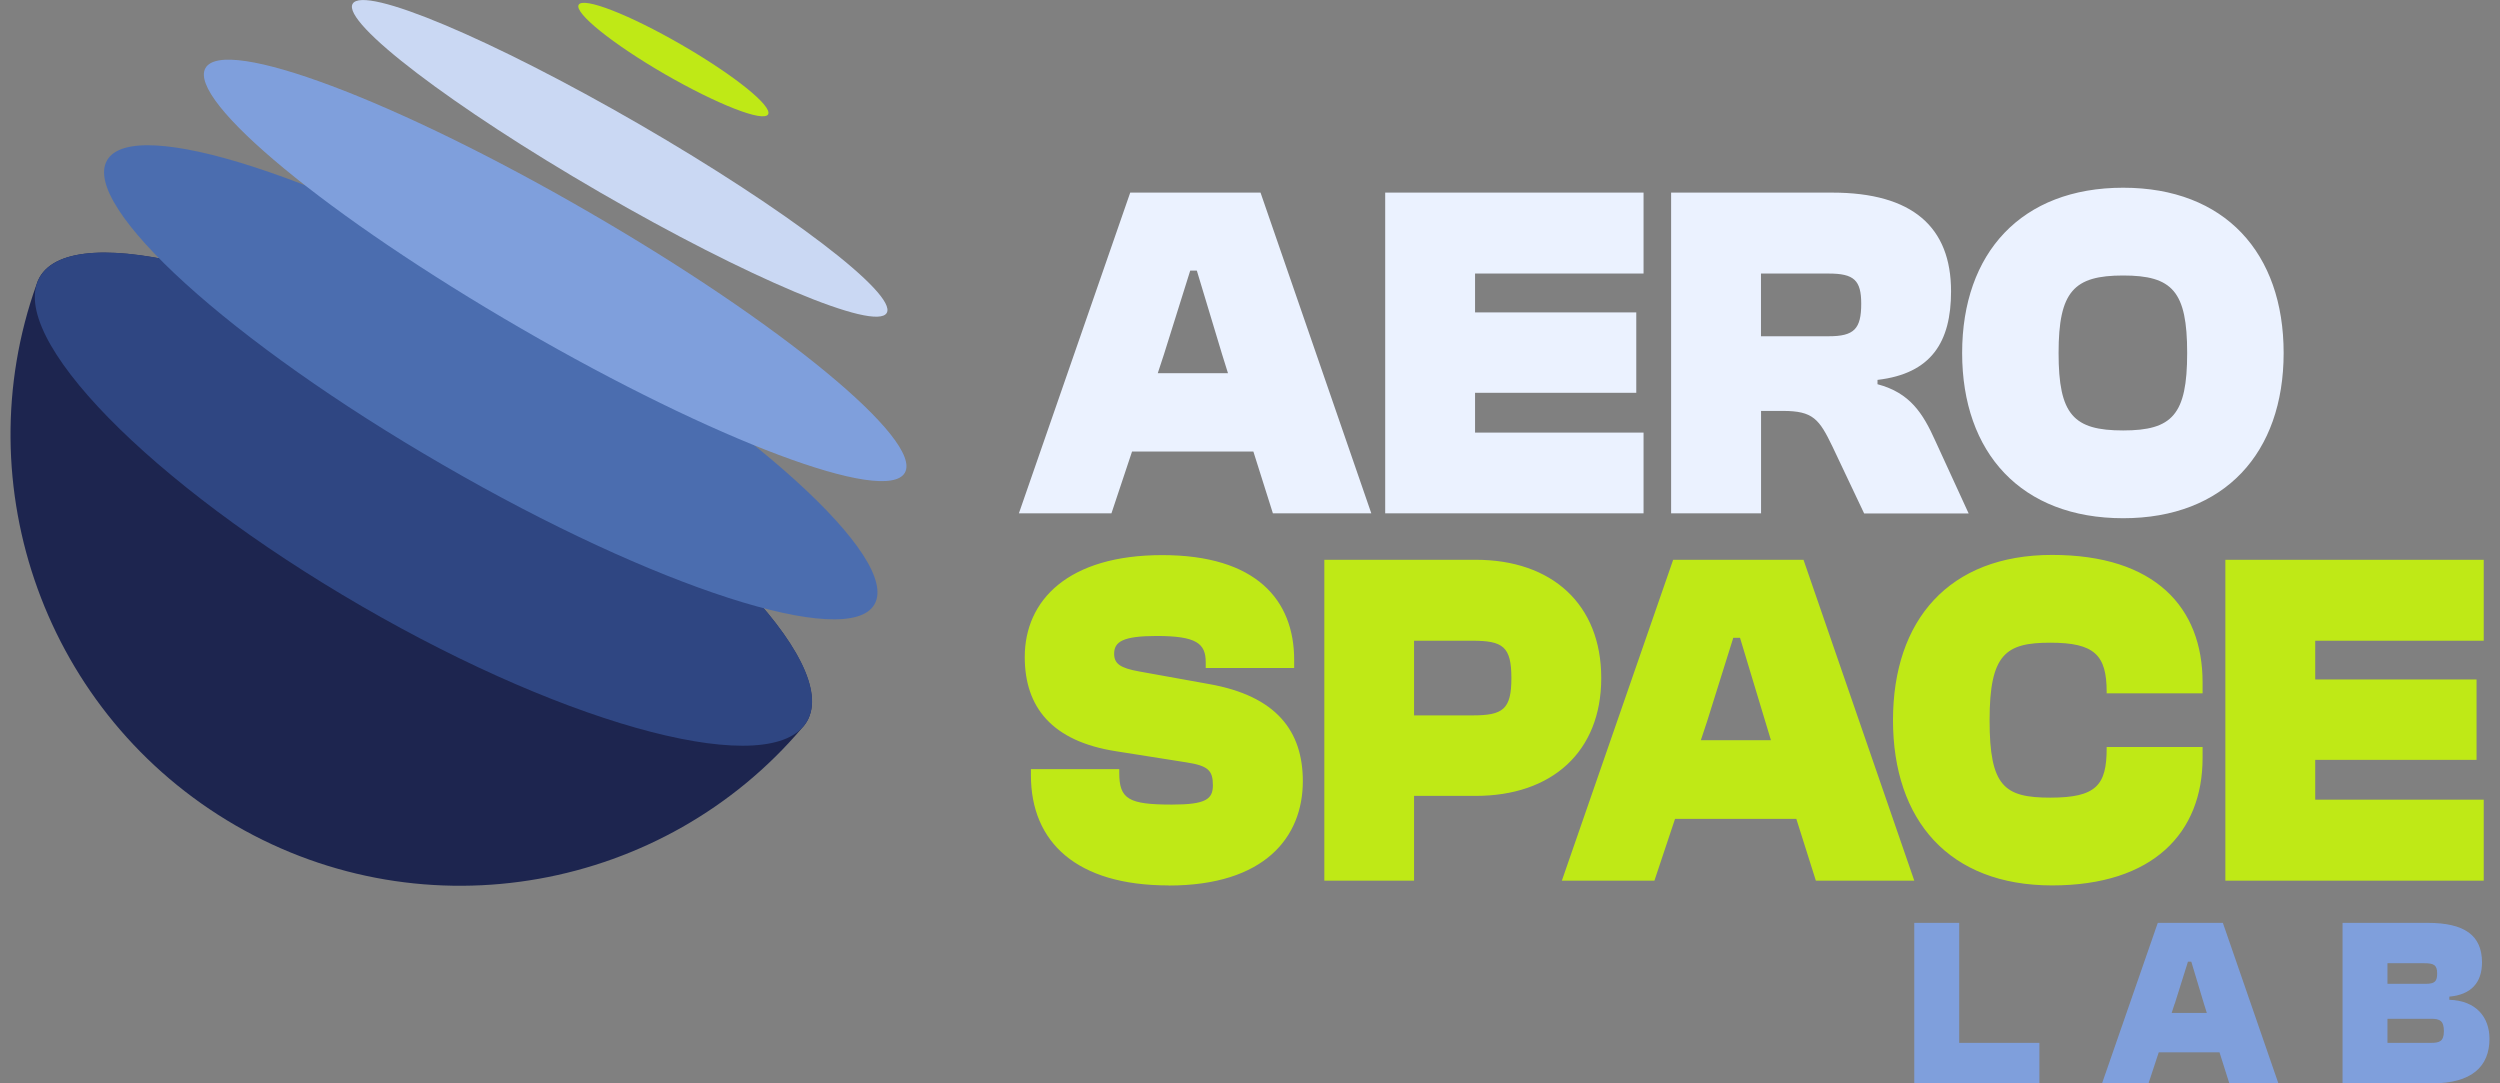 <svg xmlns="http://www.w3.org/2000/svg" xmlns:xlink="http://www.w3.org/1999/xlink" width="90px" height="39px" viewBox="0 0 90 39"><rect x="0" y="0" width="90" height="39" fill="#808080" stroke="none"/><g id="surface1"><path style=" stroke:none;fill-rule:nonzero;fill:rgb(74.902%,91.373%,8.627%);fill-opacity:1;" d="M 42.066 31.875 C 38.762 31.875 37.113 30.324 37.113 27.91 L 37.113 27.688 L 40.293 27.688 L 40.293 27.824 C 40.293 28.773 40.637 28.965 42.188 28.965 C 43.406 28.965 43.664 28.773 43.664 28.27 C 43.664 27.738 43.496 27.566 42.707 27.445 L 40.191 27.047 C 37.855 26.688 36.891 25.445 36.891 23.652 C 36.891 21.605 38.457 19.984 41.84 19.984 C 45.227 19.984 46.59 21.602 46.59 23.758 L 46.59 24.047 L 43.406 24.047 L 43.406 23.84 C 43.406 23.168 43.078 22.895 41.641 22.895 C 40.418 22.895 40.109 23.105 40.109 23.535 C 40.109 23.895 40.332 24.051 41.008 24.172 L 43.52 24.625 C 45.961 25.055 46.902 26.328 46.902 28.121 C 46.902 30.141 45.527 31.879 42.074 31.879 Z M 50.906 31.703 L 47.676 31.703 L 47.676 20.152 L 53.125 20.152 C 55.875 20.152 57.645 21.758 57.645 24.41 C 57.645 27.062 55.871 28.652 53.125 28.652 L 50.906 28.652 Z M 53.004 23.066 L 50.906 23.066 L 50.906 25.754 L 53.004 25.754 C 54.102 25.754 54.41 25.547 54.41 24.41 C 54.41 23.273 54.102 23.066 53.004 23.066 Z M 59.559 31.703 L 56.227 31.703 L 60.234 20.152 L 64.926 20.152 L 68.914 31.703 L 65.371 31.703 L 64.668 29.48 L 60.301 29.48 Z M 61.453 25.977 L 61.23 26.648 L 63.754 26.648 L 63.551 25.977 L 62.641 22.961 L 62.398 22.961 Z M 73.875 31.875 C 70.164 31.875 68.148 29.527 68.148 25.926 C 68.148 22.324 70.164 19.977 73.875 19.977 C 77.586 19.977 79.293 21.871 79.293 24.562 L 79.293 24.961 L 75.84 24.961 L 75.84 24.91 C 75.84 23.582 75.406 23.137 73.809 23.137 C 72.215 23.137 71.625 23.535 71.625 25.926 C 71.625 28.316 72.16 28.715 73.809 28.715 C 75.465 28.715 75.84 28.27 75.84 26.941 L 75.84 26.891 L 79.293 26.891 L 79.293 27.289 C 79.293 29.977 77.52 31.875 73.875 31.875 Z M 89.414 31.703 L 80.113 31.703 L 80.113 20.152 L 89.414 20.152 L 89.414 23.066 L 83.348 23.066 L 83.348 24.461 L 89.156 24.461 L 89.156 27.355 L 83.348 27.355 L 83.348 28.789 L 89.414 28.789 Z M 89.414 31.703 "></path><path style=" stroke:none;fill-rule:nonzero;fill:rgb(49.804%,62.353%,86.275%);fill-opacity:1;" d="M 73.422 38.996 L 68.914 38.996 L 68.914 33.223 L 70.531 33.223 L 70.531 37.543 L 73.418 37.543 L 73.418 38.996 Z M 77.344 38.996 L 75.676 38.996 L 77.68 33.223 L 80.023 33.223 L 82.02 38.996 L 80.254 38.996 L 79.902 37.883 L 77.715 37.883 L 77.348 38.996 Z M 78.289 36.129 L 78.18 36.465 L 79.445 36.465 L 79.34 36.129 L 78.887 34.621 L 78.766 34.621 L 78.293 36.129 Z M 87.566 38.996 L 84.332 38.996 L 84.332 33.223 L 87.395 33.223 C 88.711 33.223 89.352 33.664 89.352 34.645 C 89.352 35.371 88.965 35.809 88.176 35.879 L 88.176 35.992 C 89.145 36.023 89.621 36.621 89.621 37.395 C 89.621 38.402 88.973 39 87.566 39 Z M 85.949 34.676 L 85.949 35.418 L 87.309 35.418 C 87.645 35.418 87.738 35.34 87.738 35.043 C 87.738 34.734 87.609 34.676 87.27 34.676 L 85.945 34.676 Z M 85.949 36.676 L 85.949 37.543 L 87.508 37.543 C 87.816 37.543 87.98 37.496 87.98 37.121 C 87.98 36.738 87.828 36.676 87.508 36.676 Z M 85.949 36.676 "></path><path style=" stroke:none;fill-rule:nonzero;fill:rgb(92.157%,94.902%,100%);fill-opacity:1;" d="M 40.012 18.48 L 36.68 18.48 L 40.688 6.934 L 45.379 6.934 L 49.367 18.48 L 45.824 18.48 L 45.121 16.254 L 40.754 16.254 Z M 41.902 12.758 L 41.68 13.434 L 44.207 13.434 L 43.996 12.758 L 43.086 9.742 L 42.848 9.742 Z M 59.168 18.48 L 49.867 18.48 L 49.867 6.934 L 59.168 6.934 L 59.168 9.848 L 53.102 9.848 L 53.102 11.246 L 58.906 11.246 L 58.906 14.141 L 53.102 14.141 L 53.102 15.574 L 59.168 15.574 L 59.168 18.484 Z M 63.395 18.48 L 60.16 18.48 L 60.16 6.934 L 65.957 6.934 C 68.859 6.934 70.238 8.18 70.238 10.488 C 70.238 12.312 69.531 13.449 67.59 13.676 L 67.59 13.832 C 68.762 14.141 69.227 14.883 69.668 15.863 L 70.871 18.484 L 67.109 18.484 L 65.973 16.086 C 65.492 15.086 65.27 14.793 64.188 14.793 L 63.398 14.793 L 63.398 18.484 Z M 63.395 9.848 L 63.395 12.105 L 65.836 12.105 C 66.746 12.105 67.004 11.844 67.004 10.934 C 67.004 10.09 66.746 9.848 65.836 9.848 Z M 76.434 18.656 C 72.77 18.656 70.637 16.309 70.637 12.707 C 70.637 9.105 72.77 6.758 76.434 6.758 C 80.094 6.758 82.211 9.105 82.211 12.707 C 82.211 16.309 80.078 18.656 76.434 18.656 Z M 76.434 15.496 C 78.203 15.496 78.738 14.93 78.738 12.707 C 78.738 10.488 78.207 9.918 76.434 9.918 C 74.66 9.918 74.109 10.488 74.109 12.707 C 74.109 14.93 74.645 15.496 76.434 15.496 Z M 76.434 15.496 "></path><path style=" stroke:none;fill-rule:nonzero;fill:rgb(11.373%,14.51%,30.98%);fill-opacity:1;" d="M 8.48 29.715 C 15.34 33.684 23.93 32.043 28.879 26.199 C 28.879 26.199 28.973 26.102 29.051 25.969 C 30.277 23.84 25.086 18.531 17.461 14.117 C 9.832 9.703 2.652 7.848 1.426 9.98 C 1.379 10.059 1.34 10.152 1.312 10.246 C -1.266 17.469 1.617 25.738 8.48 29.715 Z M 8.48 29.715 "></path><path style=" stroke:none;fill-rule:nonzero;fill:rgb(18.431%,27.451%,50.98%);fill-opacity:1;" d="M 13.023 21.824 C 5.395 17.41 0.203 12.098 1.434 9.973 C 2.66 7.848 9.836 9.695 17.465 14.113 C 25.094 18.527 30.285 23.836 29.055 25.965 C 27.824 28.09 20.652 26.242 13.023 21.824 Z M 13.023 21.824 "></path><path style=" stroke:none;fill-rule:nonzero;fill:rgb(29.412%,42.745%,68.627%);fill-opacity:1;" d="M 15.949 16.738 C 8.32 12.328 2.902 7.41 3.855 5.77 C 4.801 4.121 11.758 6.367 19.387 10.785 C 27.016 15.195 32.434 20.113 31.48 21.758 C 30.535 23.402 23.578 21.16 15.949 16.738 Z M 15.949 16.738 "></path><path style=" stroke:none;fill-rule:nonzero;fill:rgb(49.804%,62.353%,86.275%);fill-opacity:1;" d="M 18.777 11.836 C 11.82 7.812 6.73 3.605 7.398 2.449 C 8.066 1.285 14.246 3.605 21.195 7.633 C 28.148 11.652 33.242 15.863 32.574 17.02 C 31.902 18.184 25.727 15.863 18.777 11.836 Z M 18.777 11.836 "></path><path style=" stroke:none;fill-rule:nonzero;fill:rgb(79.216%,84.706%,95.294%);fill-opacity:1;" d="M 21.602 6.926 C 16.293 3.852 12.301 0.812 12.695 0.137 C 13.086 -0.543 17.703 1.402 23.016 4.473 C 28.324 7.547 32.316 10.59 31.922 11.266 C 31.527 11.945 26.91 10 21.602 6.926 Z M 21.602 6.926 "></path><path style=" stroke:none;fill-rule:nonzero;fill:rgb(74.902%,91.373%,8.627%);fill-opacity:1;" d="M 23.938 2.672 C 22.055 1.582 20.664 0.465 20.832 0.172 C 20.996 -0.121 22.66 0.527 24.543 1.617 C 26.43 2.707 27.816 3.824 27.652 4.117 C 27.484 4.41 25.824 3.758 23.938 2.672 Z M 23.938 2.672 "></path></g></svg>